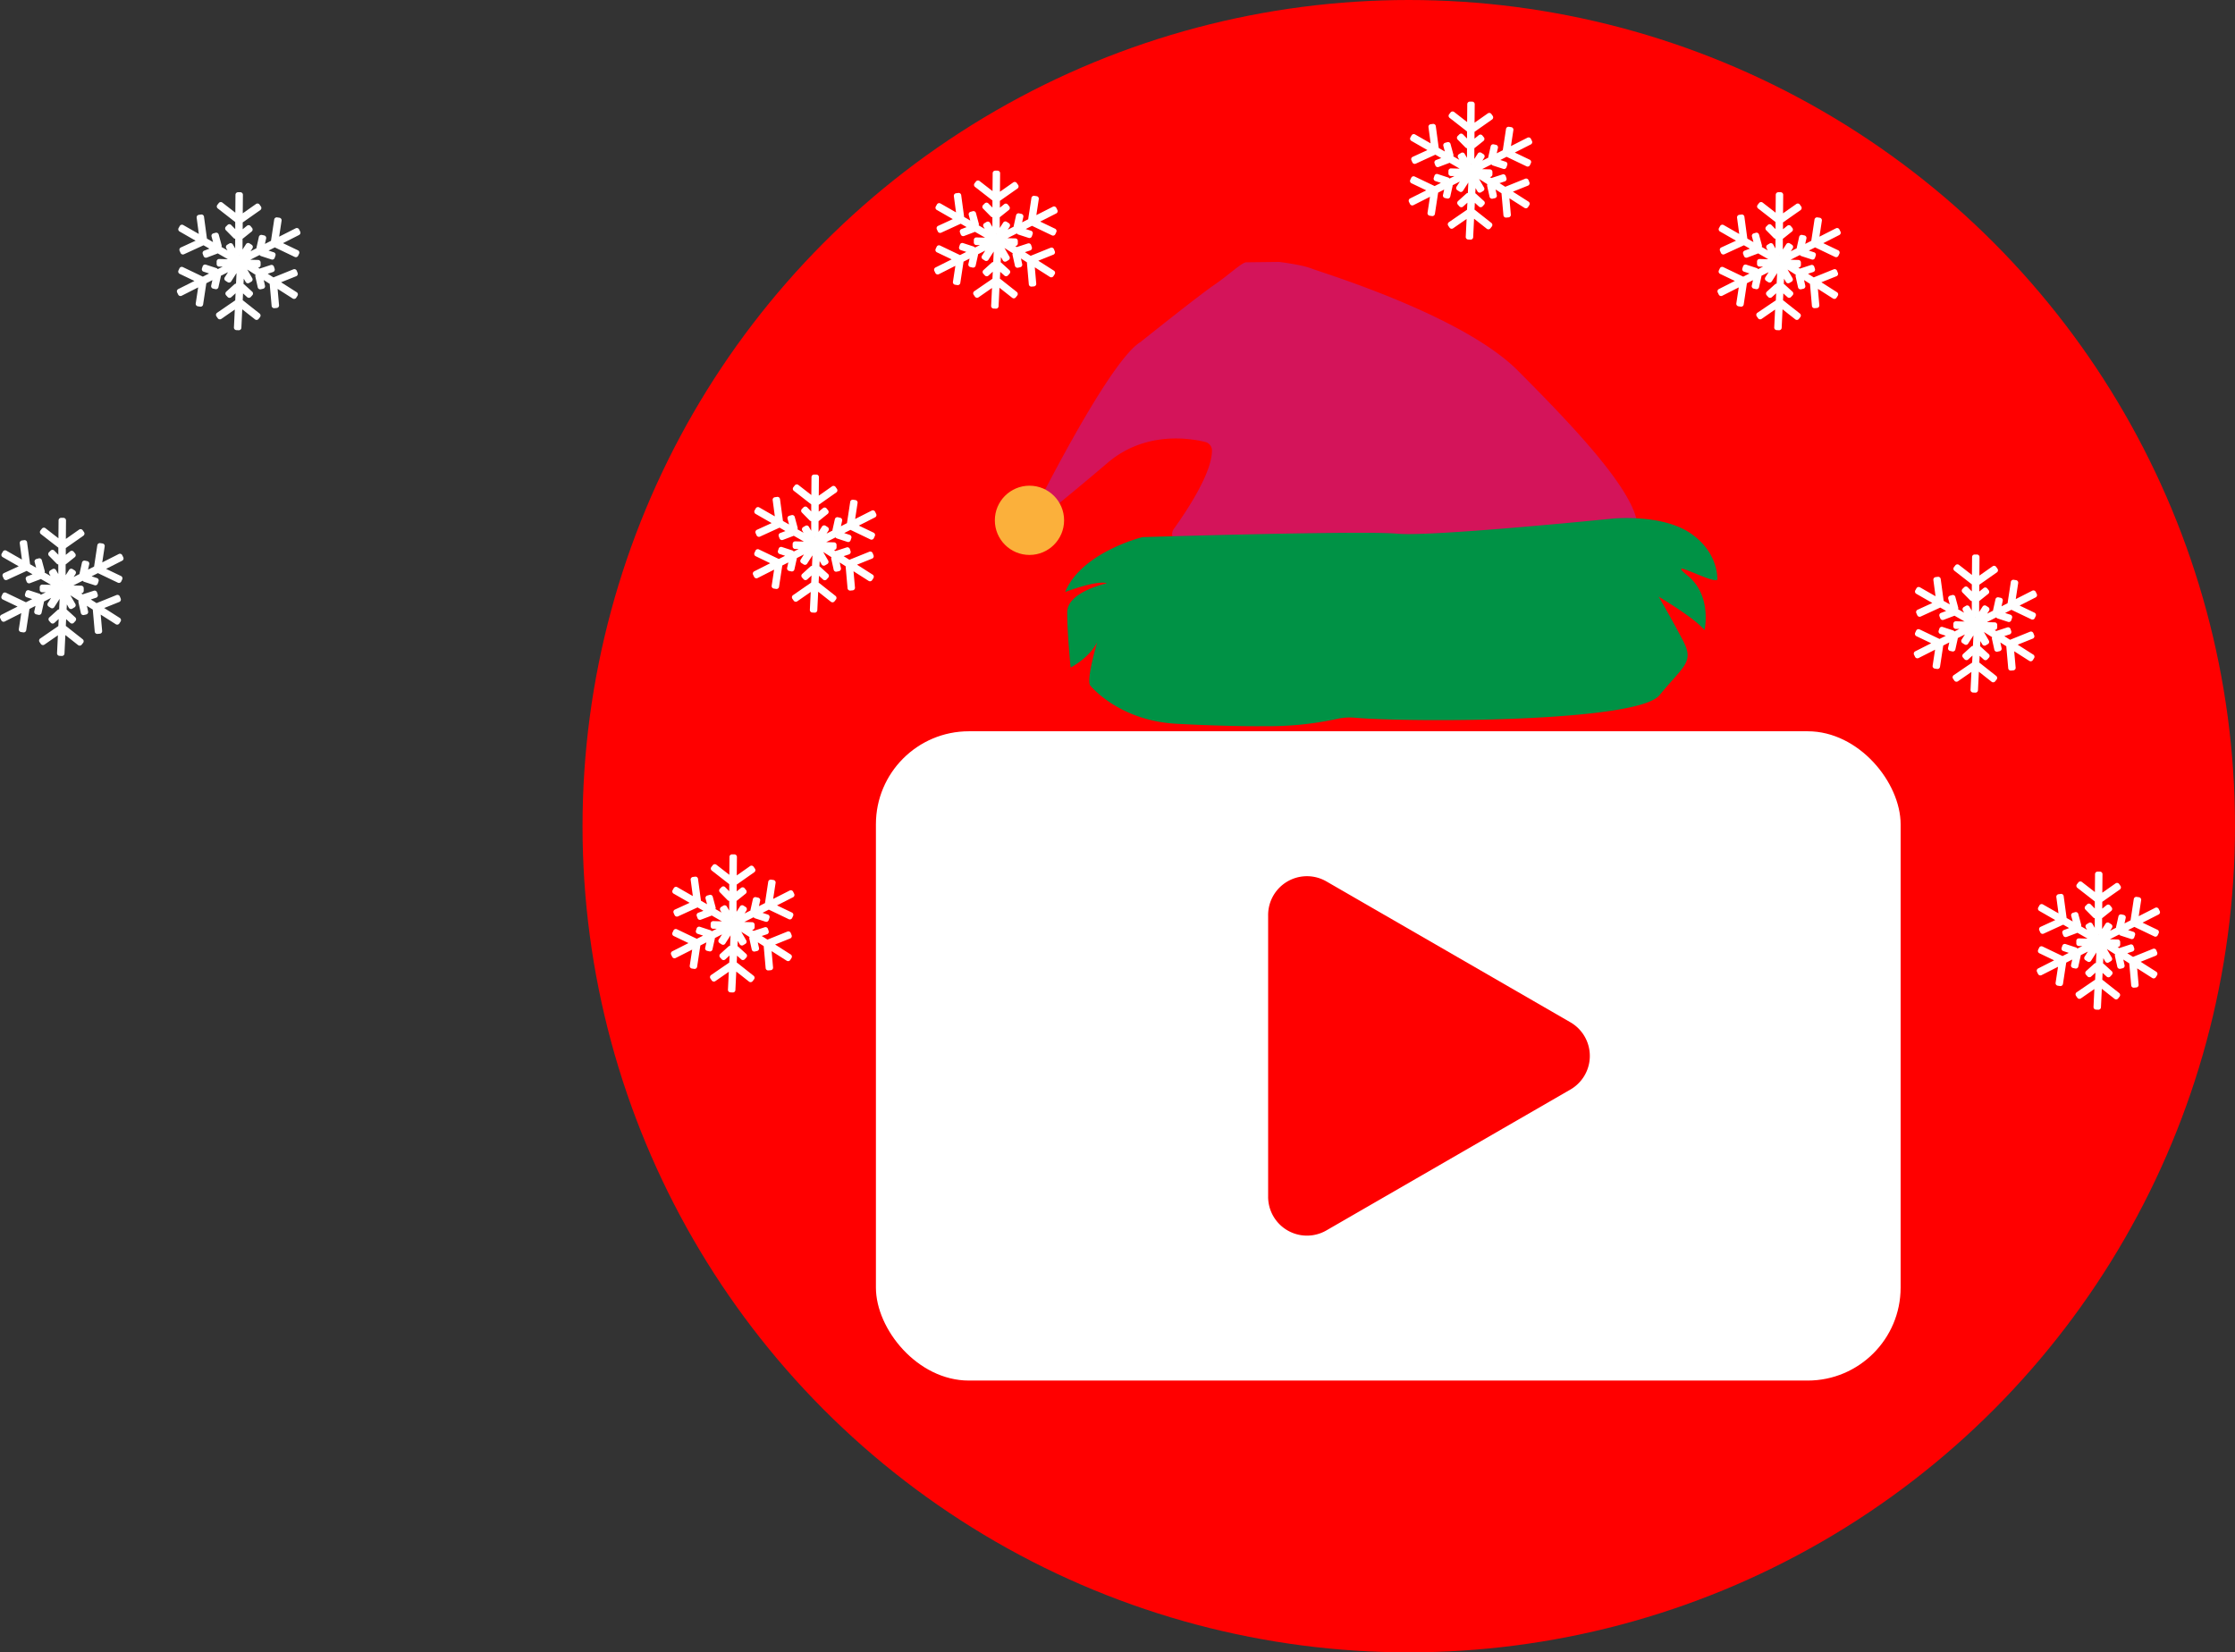 <svg id="Слой_1" data-name="Слой 1" xmlns="http://www.w3.org/2000/svg" viewBox="0 0 1036.03 766"><rect x="0" y="0" width="1036.03" height="766" fill="#333333" stroke="none"/><defs><style>.cls-1{fill:red;}.cls-2{fill:#d4145a;}.cls-3{fill:#009245;}.cls-4{fill:#fbb03b;}.cls-5{fill:#fff;}</style></defs><circle class="cls-1" cx="653.03" cy="383" r="383"/><path class="cls-2" d="M843.08,233.45s10.44,1.26,14.72,3,70,21.46,95.79,47.39c23.4,23.5,51.48,52.58,55.14,69.5a4.09,4.09,0,0,1-3.9,4.94l-207.32,5.41a4.09,4.09,0,0,1-3.44-6.46c6.67-9.3,17.66-26.16,17.71-36.34a4.07,4.07,0,0,0-3.11-4c-7.26-1.79-28-5.09-45.28,9.67-9.07,7.74-17.46,14.68-24.11,20.11a4.09,4.09,0,0,1-6.22-5.05c12.25-23.64,34.52-64.42,45.64-71.1,0,0,27.11-21.69,34.16-26.47,6.33-4.29,12.65-10.29,14.71-10.45l15.51-.18" transform="translate(-249.97 -112)"/><path class="cls-3" d="M755.41,429.84s13.05,16.31,40.16,17.71,40.55,1.08,40.55,1.08a148.16,148.16,0,0,0,33.54-3.35,27,27,0,0,1,8.26-.57c25.34,2.24,131,2.25,141.34-10.46,11.07-13.57,16.1-15.11,11-25s-11.42-20.63-11.42-20.63,16.54,9.74,21.27,15.48c0,0,3.58-15.92-7.73-25.14s11.82,4,13.66,1.73c0,0,.81-12.53-12.55-21.55s-35.94-6.73-35.94-6.73-84.18,8.52-99.88,7S779.55,361,779.55,361s-28.32,7-35.8,25.41c0,0,15-5.67,19.3-4,0,0-18.27,3.92-18.36,13.26s1.57,25.77,1.57,25.77,12.82-6.48,13.84-17C760.1,404.47,753,427,755.41,429.84Z" transform="translate(-249.97 -112)"/><circle class="cls-4" cx="477.21" cy="241.21" r="16.05"/><path class="cls-5" d="M656.11,350.23l-.49-1a1.18,1.18,0,0,0-1.59-.52l-7.66,3.88,1.13-7.42a1.19,1.19,0,0,0-1-1.35l-1.07-.16a1.19,1.19,0,0,0-1.35,1l-1.5,9.86-2.8,1.43.56-2.52a1.18,1.18,0,0,0-.9-1.41l-1.06-.24a1.19,1.19,0,0,0-1.41.9l-1.11,5a1.33,1.33,0,0,0,0,.28l-2.75,1.4L634,358a1.19,1.19,0,0,0-.35-1.63l-1-.64a1.19,1.19,0,0,0-1.64.36l-1.6,2.5,0-5a1.58,1.58,0,0,0,.24-.15l4-3.22a1.19,1.19,0,0,0,.17-1.66l-.68-.84a1.18,1.18,0,0,0-1.66-.18l-2,1.63,0-3.15,8.16-5.74a1.18,1.18,0,0,0,.29-1.64l-.63-.89a1.18,1.18,0,0,0-1.64-.29l-6.15,4.32.07-8.58A1.18,1.18,0,0,0,628.4,332h-1.08a1.18,1.18,0,0,0-1.19,1.17l-.07,8.31-6-4.67a1.19,1.19,0,0,0-1.66.2l-.67.86a1.18,1.18,0,0,0,.21,1.66l8.08,6.3,0,3.26-1.89-1.92a1.19,1.19,0,0,0-1.67,0l-.77.76a1.2,1.2,0,0,0,0,1.68l3.58,3.64a1.16,1.16,0,0,0,.73.34l0,4.47-1.08-1.87a1.19,1.19,0,0,0-1.62-.43l-1,.59a1.19,1.19,0,0,0-.43,1.62l.57,1-2.81-1.6a1.18,1.18,0,0,0,.07-.81l-1.33-4.93a1.19,1.19,0,0,0-1.45-.83l-1.05.28a1.18,1.18,0,0,0-.83,1.45l.7,2.6-2.83-1.62-1.37-10.16a1.18,1.18,0,0,0-1.33-1l-1.07.15a1.18,1.18,0,0,0-1,1.33l1,7.53-7.21-4.13a1.19,1.19,0,0,0-1.62.43l-.53.94a1.19,1.19,0,0,0,.43,1.62l7.44,4.27-6.82,3.12a1.19,1.19,0,0,0-.59,1.57l.45,1a1.19,1.19,0,0,0,1.57.58l9.07-4.15,2.73,1.57-2.41.91a1.18,1.18,0,0,0-.69,1.52l.38,1a1.19,1.19,0,0,0,1.53.68l4.78-1.8a1.19,1.19,0,0,0,.25-.13l4.71,2.7-4-.1a1.18,1.18,0,0,0-1.21,1.15l0,1.18a1.18,1.18,0,0,0,1.15,1.21l1.65,0-2.29,1.16a1.17,1.17,0,0,0-.63-.5l-4.86-1.58a1.19,1.19,0,0,0-1.49.75l-.34,1a1.19,1.19,0,0,0,.76,1.49l2.56.83-2.91,1.48-9.24-4.43a1.19,1.19,0,0,0-1.58.56l-.47,1a1.19,1.19,0,0,0,.56,1.58L607,373.1l-7.41,3.76a1.19,1.19,0,0,0-.52,1.59l.49,1a1.19,1.19,0,0,0,1.59.52l7.66-3.89-1.13,7.43a1.18,1.18,0,0,0,1,1.34l1.07.17a1.19,1.19,0,0,0,1.35-1l1.5-9.87,2.8-1.42-.56,2.52a1.19,1.19,0,0,0,.9,1.41l1.06.23a1.19,1.19,0,0,0,1.41-.89l1.11-5a1.41,1.41,0,0,0,0-.28l3.33-1.7-1.51,2.37a1.17,1.17,0,0,0,.35,1.63l1,.64a1.18,1.18,0,0,0,1.63-.36l2.47-3.85-.23,4.88a1.18,1.18,0,0,0-.75.3l-3.78,3.44a1.18,1.18,0,0,0-.08,1.67l.73.8a1.18,1.18,0,0,0,1.67.08l2-1.81-.16,3.27-8.42,5.83a1.2,1.2,0,0,0-.3,1.65l.62.89a1.19,1.19,0,0,0,1.65.3l6.24-4.33-.4,8.3a1.2,1.2,0,0,0,1.13,1.24l1.08.05a1.19,1.19,0,0,0,1.24-1.13l.41-8.57,5.9,4.66a1.19,1.19,0,0,0,1.66-.19l.67-.86a1.19,1.19,0,0,0-.19-1.66l-7.83-6.18.15-3.15,1.91,1.74a1.18,1.18,0,0,0,1.67-.08l.73-.81a1.18,1.18,0,0,0-.08-1.67l-3.78-3.43a1.11,1.11,0,0,0-.24-.16l.12-2.43.9,1.56a1.18,1.18,0,0,0,1.61.43l1-.59a1.19,1.19,0,0,0,.43-1.62l-2.31-4,3.85,2.45a1.16,1.16,0,0,0-.1.8l1.11,5a1.17,1.17,0,0,0,1.41.89l1.06-.23a1.19,1.19,0,0,0,.89-1.41l-.58-2.63,2.75,1.75.9,10.21a1.2,1.2,0,0,0,1.28,1.08l1.08-.1a1.19,1.19,0,0,0,1.08-1.28l-.67-7.57,7,4.46a1.19,1.19,0,0,0,1.64-.37l.58-.91a1.18,1.18,0,0,0-.37-1.63l-7.23-4.61,7-2.81a1.18,1.18,0,0,0,.65-1.54l-.4-1a1.19,1.19,0,0,0-1.54-.65l-9.25,3.73-2.66-1.69,2.45-.79a1.2,1.2,0,0,0,.76-1.5l-.33-1a1.19,1.19,0,0,0-1.49-.76l-4.86,1.59a1.23,1.23,0,0,0-.26.12l-.78-.5h0a1.19,1.19,0,0,0,1.22-1.15l0-1.18a1.19,1.19,0,0,0-1.15-1.22l-3.64-.1,4.33-2.2a1.17,1.17,0,0,0,.63.5l4.86,1.59a1.18,1.18,0,0,0,1.49-.76l.34-1a1.18,1.18,0,0,0-.76-1.49l-2.56-.84,2.91-1.48,9.24,4.43a1.19,1.19,0,0,0,1.58-.56l.47-1a1.19,1.19,0,0,0-.56-1.58l-6.85-3.28,7.41-3.76A1.2,1.2,0,0,0,656.11,350.23ZM627.81,361l-.07.11-.06-.11Z" transform="translate(-249.97 -112)"/><path class="cls-5" d="M960.11,177.35l-.49-1a1.19,1.19,0,0,0-1.59-.52l-7.66,3.89,1.13-7.43a1.19,1.19,0,0,0-1-1.35l-1.07-.16a1.19,1.19,0,0,0-1.35,1l-1.5,9.87-2.8,1.42.56-2.52a1.19,1.19,0,0,0-.9-1.41l-1.06-.23a1.18,1.18,0,0,0-1.41.89l-1.11,5a1.41,1.41,0,0,0,0,.28l-2.75,1.4.88-1.37a1.2,1.2,0,0,0-.35-1.64l-1-.64a1.19,1.19,0,0,0-1.64.36l-1.6,2.5,0-5a1.58,1.58,0,0,0,.24-.15l4-3.21a1.2,1.2,0,0,0,.17-1.67l-.68-.84a1.18,1.18,0,0,0-1.66-.17l-2,1.62,0-3.15,8.16-5.73a1.2,1.2,0,0,0,.29-1.65l-.63-.89a1.18,1.18,0,0,0-1.64-.29l-6.15,4.32.07-8.58a1.19,1.19,0,0,0-1.18-1.19h-1.08a1.18,1.18,0,0,0-1.19,1.17l-.07,8.31-6-4.67a1.19,1.19,0,0,0-1.66.2l-.67.86a1.18,1.18,0,0,0,.21,1.66l8.08,6.3,0,3.27-1.89-1.92a1.17,1.17,0,0,0-1.67,0l-.77.76a1.18,1.18,0,0,0,0,1.67l3.58,3.64a1.22,1.22,0,0,0,.73.35l0,4.47-1.08-1.87a1.19,1.19,0,0,0-1.62-.44l-1,.6a1.18,1.18,0,0,0-.43,1.61l.57,1-2.81-1.61a1.16,1.16,0,0,0,.07-.8l-1.33-4.93a1.19,1.19,0,0,0-1.45-.84l-1.05.29a1.18,1.18,0,0,0-.83,1.45l.7,2.59-2.83-1.62-1.37-10.16a1.18,1.18,0,0,0-1.33-1l-1.07.14a1.2,1.2,0,0,0-1,1.33l1,7.53-7.21-4.13a1.19,1.19,0,0,0-1.62.44l-.53.94a1.18,1.18,0,0,0,.43,1.61l7.44,4.27-6.82,3.13a1.19,1.19,0,0,0-.59,1.57l.45,1a1.19,1.19,0,0,0,1.57.59l9.07-4.16,2.73,1.57-2.41.91a1.18,1.18,0,0,0-.69,1.52l.38,1a1.19,1.19,0,0,0,1.53.69l4.78-1.81a1.19,1.19,0,0,0,.25-.13l4.71,2.71-4-.11a1.18,1.18,0,0,0-1.21,1.15l0,1.18a1.19,1.19,0,0,0,1.15,1.22l1.65,0-2.29,1.16a1.2,1.2,0,0,0-.63-.49l-4.86-1.59a1.18,1.18,0,0,0-1.49.76l-.34,1a1.18,1.18,0,0,0,.76,1.49l2.56.84-2.91,1.47-9.24-4.42a1.19,1.19,0,0,0-1.58.55l-.47,1a1.19,1.19,0,0,0,.56,1.58l6.85,3.28L903.61,204a1.19,1.19,0,0,0-.52,1.59l.49,1a1.19,1.19,0,0,0,1.59.52l7.66-3.88-1.13,7.42a1.19,1.19,0,0,0,1,1.35l1.07.16a1.19,1.19,0,0,0,1.35-1l1.5-9.86,2.8-1.43-.56,2.52a1.19,1.19,0,0,0,.9,1.41l1.06.24a1.19,1.19,0,0,0,1.41-.9l1.11-5a1.33,1.33,0,0,0,0-.28l3.33-1.69-1.51,2.36a1.18,1.18,0,0,0,.35,1.64l1,.64a1.18,1.18,0,0,0,1.63-.36l2.47-3.85-.23,4.87a1.2,1.2,0,0,0-.75.31l-3.78,3.43a1.18,1.18,0,0,0-.08,1.67l.73.81a1.19,1.19,0,0,0,1.67.08l2-1.81-.16,3.26L921.6,215a1.18,1.18,0,0,0-.3,1.64l.62.9a1.19,1.19,0,0,0,1.65.29l6.24-4.33-.4,8.3a1.19,1.19,0,0,0,1.13,1.24l1.08.05a1.18,1.18,0,0,0,1.24-1.12l.41-8.57,5.9,4.65a1.18,1.18,0,0,0,1.66-.19l.67-.85a1.19,1.19,0,0,0-.19-1.66l-7.83-6.19.15-3.14,1.91,1.73a1.18,1.18,0,0,0,1.67-.08l.73-.8a1.18,1.18,0,0,0-.08-1.67l-3.78-3.44a1.67,1.67,0,0,0-.24-.16l.12-2.42.9,1.55a1.18,1.18,0,0,0,1.61.44l1-.6a1.18,1.18,0,0,0,.43-1.61l-2.31-4,3.85,2.45a1.16,1.16,0,0,0-.1.8l1.11,5a1.19,1.19,0,0,0,1.41.9l1.06-.24a1.18,1.18,0,0,0,.89-1.41l-.58-2.63,2.75,1.76.9,10.2a1.19,1.19,0,0,0,1.28,1.08l1.08-.1a1.18,1.18,0,0,0,1.08-1.28l-.67-7.57,7,4.46a1.19,1.19,0,0,0,1.64-.36l.58-.92a1.18,1.18,0,0,0-.37-1.63l-7.23-4.61,7-2.81a1.18,1.18,0,0,0,.65-1.54l-.4-1a1.19,1.19,0,0,0-1.54-.66l-9.25,3.74-2.66-1.69,2.45-.8a1.18,1.18,0,0,0,.76-1.49l-.33-1a1.19,1.19,0,0,0-1.49-.76l-4.86,1.58a1.23,1.23,0,0,0-.26.12l-.78-.5h0a1.18,1.18,0,0,0,1.22-1.15l0-1.18a1.18,1.18,0,0,0-1.15-1.21l-3.64-.1,4.33-2.2a1.17,1.17,0,0,0,.63.5l4.86,1.58a1.18,1.18,0,0,0,1.49-.76l.34-1A1.19,1.19,0,0,0,948,187l-2.56-.83,2.91-1.48,9.24,4.42a1.18,1.18,0,0,0,1.58-.55l.47-1A1.19,1.19,0,0,0,959,186l-6.85-3.28,7.41-3.76A1.19,1.19,0,0,0,960.11,177.35Zm-28.3,10.8-.07.1-.06-.1Z" transform="translate(-249.97 -112)"/><path class="cls-5" d="M1103.11,219.35l-.49-1a1.19,1.19,0,0,0-1.59-.52l-7.66,3.89,1.13-7.43a1.19,1.19,0,0,0-1-1.35l-1.07-.16a1.19,1.19,0,0,0-1.35,1l-1.5,9.87-2.8,1.42.56-2.52a1.19,1.19,0,0,0-.9-1.41l-1.06-.23a1.18,1.18,0,0,0-1.41.89l-1.11,5a1.41,1.41,0,0,0,0,.28l-2.75,1.4.88-1.37a1.2,1.2,0,0,0-.35-1.64l-1-.64a1.19,1.19,0,0,0-1.64.36l-1.6,2.5,0-5,.24-.15,4-3.21a1.2,1.2,0,0,0,.17-1.67l-.68-.84a1.18,1.18,0,0,0-1.66-.17l-2,1.62,0-3.15,8.16-5.73a1.2,1.2,0,0,0,.29-1.65l-.63-.89a1.18,1.18,0,0,0-1.64-.29l-6.15,4.32.07-8.58a1.19,1.19,0,0,0-1.18-1.19h-1.08a1.18,1.18,0,0,0-1.19,1.17l-.07,8.31-6-4.67a1.19,1.19,0,0,0-1.66.2l-.67.86a1.18,1.18,0,0,0,.21,1.66l8.08,6.3,0,3.27-1.89-1.92a1.17,1.17,0,0,0-1.67,0l-.77.76a1.18,1.18,0,0,0,0,1.67l3.58,3.64a1.22,1.22,0,0,0,.73.35l0,4.47-1.08-1.87a1.19,1.19,0,0,0-1.62-.44l-1,.6a1.18,1.18,0,0,0-.43,1.61l.57,1-2.81-1.61a1.16,1.16,0,0,0,.07-.8l-1.33-4.93a1.19,1.19,0,0,0-1.45-.84l-1,.29a1.18,1.18,0,0,0-.83,1.45l.7,2.59-2.83-1.62-1.37-10.16a1.18,1.18,0,0,0-1.33-1l-1.07.14a1.2,1.2,0,0,0-1,1.33l1,7.53-7.21-4.13a1.19,1.19,0,0,0-1.62.44l-.53.94a1.18,1.18,0,0,0,.43,1.61l7.44,4.27-6.82,3.13a1.19,1.19,0,0,0-.59,1.57l.45,1a1.19,1.19,0,0,0,1.57.59l9.07-4.16,2.73,1.57-2.41.91a1.18,1.18,0,0,0-.69,1.52l.38,1a1.19,1.19,0,0,0,1.53.69l4.78-1.81a1.19,1.19,0,0,0,.25-.13l4.71,2.71-4-.11a1.18,1.18,0,0,0-1.21,1.15l0,1.18a1.19,1.19,0,0,0,1.15,1.22l1.65,0-2.29,1.16a1.2,1.2,0,0,0-.63-.49l-4.86-1.59a1.18,1.18,0,0,0-1.49.76l-.34,1a1.18,1.18,0,0,0,.76,1.49l2.56.84-2.91,1.47-9.24-4.42a1.19,1.19,0,0,0-1.58.55l-.47,1a1.19,1.19,0,0,0,.56,1.58l6.85,3.28-7.41,3.76a1.19,1.19,0,0,0-.52,1.59l.49,1a1.19,1.19,0,0,0,1.59.52l7.66-3.88-1.13,7.42a1.19,1.19,0,0,0,1,1.35l1.07.16a1.19,1.19,0,0,0,1.35-1l1.5-9.86,2.8-1.43-.56,2.52a1.19,1.19,0,0,0,.9,1.41l1.06.24a1.19,1.19,0,0,0,1.41-.9l1.11-5a1.33,1.33,0,0,0,0-.28l3.33-1.69-1.51,2.36a1.18,1.18,0,0,0,.35,1.64l1,.64a1.18,1.18,0,0,0,1.63-.36l2.47-3.85-.23,4.87a1.2,1.2,0,0,0-.75.31l-3.78,3.43a1.18,1.18,0,0,0-.08,1.67l.73.81a1.19,1.19,0,0,0,1.67.08l2-1.81-.16,3.26L1064.6,257a1.18,1.18,0,0,0-.3,1.64l.62.9a1.19,1.19,0,0,0,1.65.29l6.24-4.33-.4,8.3a1.19,1.19,0,0,0,1.13,1.24l1.08.05a1.18,1.18,0,0,0,1.24-1.12l.41-8.57,5.9,4.65a1.18,1.18,0,0,0,1.66-.19l.67-.85a1.19,1.19,0,0,0-.19-1.66l-7.83-6.19.15-3.14,1.91,1.73a1.18,1.18,0,0,0,1.67-.08l.73-.8a1.18,1.18,0,0,0-.08-1.67l-3.78-3.44a1.67,1.67,0,0,0-.24-.16l.12-2.42.9,1.55a1.18,1.18,0,0,0,1.61.44l1-.6a1.18,1.18,0,0,0,.43-1.61l-2.31-4,3.85,2.45a1.16,1.16,0,0,0-.1.8l1.11,5a1.19,1.19,0,0,0,1.41.9l1.06-.24a1.18,1.18,0,0,0,.89-1.41l-.58-2.63,2.75,1.76.9,10.2a1.19,1.19,0,0,0,1.28,1.08l1.08-.1a1.18,1.18,0,0,0,1.08-1.28l-.67-7.57,7,4.46a1.19,1.19,0,0,0,1.64-.36l.58-.92a1.18,1.18,0,0,0-.37-1.63l-7.23-4.61,7-2.81a1.18,1.18,0,0,0,.65-1.54l-.4-1a1.19,1.19,0,0,0-1.54-.66l-9.25,3.74-2.66-1.69,2.45-.8a1.18,1.18,0,0,0,.76-1.49l-.33-1a1.19,1.19,0,0,0-1.49-.76l-4.86,1.58a1.23,1.23,0,0,0-.26.12l-.78-.5h0a1.18,1.18,0,0,0,1.22-1.15l0-1.18a1.18,1.18,0,0,0-1.15-1.21l-3.64-.1,4.33-2.2a1.17,1.17,0,0,0,.63.5l4.86,1.58a1.18,1.18,0,0,0,1.49-.76l.34-1A1.19,1.19,0,0,0,1091,229l-2.56-.83,2.91-1.48,9.24,4.42a1.18,1.18,0,0,0,1.58-.55l.47-1A1.19,1.19,0,0,0,1102,228l-6.85-3.28,7.41-3.76A1.19,1.19,0,0,0,1103.11,219.35Zm-28.3,10.8-.07.1-.06-.1Z" transform="translate(-249.97 -112)"/><path class="cls-5" d="M1251.11,534.35l-.49-1a1.19,1.19,0,0,0-1.59-.52l-7.66,3.89,1.13-7.43a1.19,1.19,0,0,0-1-1.35l-1.07-.16a1.19,1.19,0,0,0-1.35,1l-1.5,9.87-2.8,1.42.56-2.52a1.19,1.19,0,0,0-.9-1.41l-1.06-.23a1.18,1.18,0,0,0-1.41.89l-1.11,5a1.41,1.41,0,0,0,0,.28l-2.75,1.4.88-1.37a1.2,1.2,0,0,0-.35-1.64l-1-.64a1.19,1.19,0,0,0-1.64.36l-1.6,2.5,0-5.05.24-.15,4-3.21a1.2,1.2,0,0,0,.17-1.67l-.68-.84a1.18,1.18,0,0,0-1.66-.17l-2,1.62,0-3.15,8.16-5.73a1.2,1.2,0,0,0,.29-1.65l-.63-.89a1.18,1.18,0,0,0-1.64-.29l-6.15,4.32.07-8.58a1.19,1.19,0,0,0-1.18-1.19h-1.08a1.18,1.18,0,0,0-1.19,1.17l-.07,8.31-6-4.67a1.19,1.19,0,0,0-1.66.2l-.67.86a1.18,1.18,0,0,0,.21,1.66l8.08,6.3,0,3.27-1.89-1.92a1.17,1.17,0,0,0-1.67,0l-.77.76a1.18,1.18,0,0,0,0,1.67l3.58,3.64a1.22,1.22,0,0,0,.73.35l0,4.47-1.08-1.87a1.19,1.19,0,0,0-1.62-.44l-1,.6a1.18,1.18,0,0,0-.43,1.61l.57,1-2.81-1.61a1.16,1.16,0,0,0,.07-.8l-1.33-4.93a1.19,1.19,0,0,0-1.45-.84l-1,.29a1.18,1.18,0,0,0-.83,1.45l.7,2.59-2.83-1.62-1.37-10.16a1.18,1.18,0,0,0-1.33-1l-1.07.14a1.2,1.2,0,0,0-1,1.33l1,7.53-7.21-4.13a1.19,1.19,0,0,0-1.62.44l-.53.94a1.18,1.18,0,0,0,.43,1.61l7.44,4.27-6.82,3.13a1.19,1.19,0,0,0-.59,1.57l.45,1a1.19,1.19,0,0,0,1.57.59l9.07-4.16,2.73,1.57-2.41.91a1.18,1.18,0,0,0-.69,1.52l.38,1a1.19,1.19,0,0,0,1.53.69l4.78-1.81a1.19,1.19,0,0,0,.25-.13l4.71,2.71-4-.11a1.18,1.18,0,0,0-1.21,1.15l0,1.18a1.19,1.19,0,0,0,1.15,1.22l1.65,0-2.29,1.16a1.2,1.2,0,0,0-.63-.49l-4.86-1.59a1.18,1.18,0,0,0-1.49.76l-.34,1a1.18,1.18,0,0,0,.76,1.49l2.56.84-2.91,1.47-9.24-4.42a1.19,1.19,0,0,0-1.58.55l-.47,1a1.19,1.19,0,0,0,.56,1.58l6.85,3.28-7.41,3.76a1.19,1.19,0,0,0-.52,1.59l.49,1a1.19,1.19,0,0,0,1.59.52l7.66-3.88-1.13,7.42a1.19,1.19,0,0,0,1,1.35l1.07.16a1.19,1.19,0,0,0,1.35-1l1.5-9.86,2.8-1.43-.56,2.52a1.19,1.19,0,0,0,.9,1.41l1.06.24a1.19,1.19,0,0,0,1.41-.9l1.11-5a1.33,1.33,0,0,0,0-.28l3.33-1.69-1.51,2.36a1.18,1.18,0,0,0,.35,1.64l1,.64a1.18,1.18,0,0,0,1.63-.36l2.47-3.85-.23,4.87a1.2,1.2,0,0,0-.75.31l-3.78,3.43a1.18,1.18,0,0,0-.08,1.67l.73.81a1.19,1.19,0,0,0,1.67.08l2-1.81-.16,3.26L1212.6,572a1.18,1.18,0,0,0-.3,1.64l.62.9a1.19,1.19,0,0,0,1.65.29l6.24-4.33-.4,8.3a1.19,1.19,0,0,0,1.13,1.24l1.08.05a1.18,1.18,0,0,0,1.24-1.12l.41-8.57,5.9,4.65a1.18,1.18,0,0,0,1.66-.19l.67-.85a1.19,1.19,0,0,0-.19-1.66l-7.83-6.19.15-3.14,1.91,1.73a1.18,1.18,0,0,0,1.67-.08l.73-.8a1.18,1.18,0,0,0-.08-1.67l-3.78-3.44a1.67,1.67,0,0,0-.24-.16l.12-2.42.9,1.55a1.18,1.18,0,0,0,1.61.44l1-.6a1.18,1.18,0,0,0,.43-1.61l-2.31-4,3.85,2.45a1.16,1.16,0,0,0-.1.8l1.11,5a1.19,1.19,0,0,0,1.41.9l1.06-.24a1.18,1.18,0,0,0,.89-1.41l-.58-2.63,2.75,1.76.9,10.2a1.19,1.19,0,0,0,1.28,1.08l1.08-.1a1.18,1.18,0,0,0,1.08-1.28l-.67-7.57,7,4.46a1.19,1.19,0,0,0,1.64-.36l.58-.92a1.18,1.18,0,0,0-.37-1.63l-7.23-4.61,7-2.81a1.18,1.18,0,0,0,.65-1.54l-.4-1a1.19,1.19,0,0,0-1.54-.66l-9.25,3.74-2.66-1.69,2.45-.8a1.18,1.18,0,0,0,.76-1.49l-.33-1a1.19,1.19,0,0,0-1.49-.76l-4.86,1.58a1.23,1.23,0,0,0-.26.12l-.78-.5h0a1.18,1.18,0,0,0,1.22-1.15l0-1.18a1.18,1.18,0,0,0-1.15-1.21l-3.64-.1,4.33-2.2a1.17,1.17,0,0,0,.63.5l4.86,1.58a1.18,1.18,0,0,0,1.49-.76l.34-1A1.19,1.19,0,0,0,1239,544l-2.56-.83,2.91-1.48,9.24,4.42a1.18,1.18,0,0,0,1.58-.55l.47-1A1.19,1.19,0,0,0,1250,543l-6.85-3.28,7.41-3.76A1.19,1.19,0,0,0,1251.11,534.35Zm-28.3,10.8-.07.1-.06-.1Z" transform="translate(-249.97 -112)"/><path class="cls-5" d="M618.11,526.35l-.49-1a1.19,1.19,0,0,0-1.59-.52l-7.66,3.89,1.13-7.43a1.19,1.19,0,0,0-1-1.35l-1.07-.16a1.19,1.19,0,0,0-1.35,1l-1.5,9.87-2.8,1.42.56-2.52a1.19,1.19,0,0,0-.9-1.41l-1.06-.23a1.18,1.18,0,0,0-1.41.89l-1.11,5a1.41,1.41,0,0,0,0,.28l-2.75,1.4.88-1.37a1.2,1.2,0,0,0-.35-1.64l-1-.64a1.19,1.19,0,0,0-1.64.36l-1.6,2.5,0-5.05a1.58,1.58,0,0,0,.24-.15l4-3.21a1.2,1.2,0,0,0,.17-1.67l-.68-.84a1.18,1.18,0,0,0-1.66-.17l-2,1.62,0-3.15,8.16-5.73a1.2,1.2,0,0,0,.29-1.65l-.63-.89a1.18,1.18,0,0,0-1.64-.29l-6.15,4.32.07-8.58a1.19,1.19,0,0,0-1.18-1.19h-1.08a1.18,1.18,0,0,0-1.19,1.17l-.07,8.31-6-4.67a1.19,1.19,0,0,0-1.66.2l-.67.86a1.18,1.18,0,0,0,.21,1.66l8.08,6.3,0,3.27-1.89-1.92a1.17,1.17,0,0,0-1.67,0l-.77.76a1.18,1.18,0,0,0,0,1.67l3.58,3.64a1.22,1.22,0,0,0,.73.35l0,4.47-1.08-1.87a1.19,1.19,0,0,0-1.62-.44l-1,.6a1.18,1.18,0,0,0-.43,1.61l.57,1-2.81-1.61a1.16,1.16,0,0,0,.07-.8l-1.33-4.93a1.19,1.19,0,0,0-1.45-.84l-1.05.29a1.18,1.18,0,0,0-.83,1.45l.7,2.59-2.83-1.62-1.37-10.16a1.18,1.18,0,0,0-1.33-1l-1.07.14a1.2,1.2,0,0,0-1,1.33l1,7.53-7.21-4.13a1.19,1.19,0,0,0-1.62.44l-.53.94a1.18,1.18,0,0,0,.43,1.61l7.44,4.27-6.82,3.13a1.19,1.19,0,0,0-.59,1.57l.45,1a1.19,1.19,0,0,0,1.57.59l9.07-4.16,2.73,1.57-2.41.91a1.18,1.18,0,0,0-.69,1.52l.38,1a1.19,1.19,0,0,0,1.53.69l4.78-1.81a1.19,1.19,0,0,0,.25-.13l4.71,2.71-4-.11a1.18,1.18,0,0,0-1.21,1.15l0,1.18a1.19,1.19,0,0,0,1.15,1.22l1.65,0-2.29,1.16a1.2,1.2,0,0,0-.63-.49l-4.86-1.59a1.18,1.18,0,0,0-1.49.76l-.34,1a1.18,1.18,0,0,0,.76,1.49l2.56.84-2.91,1.47-9.24-4.42a1.19,1.19,0,0,0-1.58.55l-.47,1a1.19,1.19,0,0,0,.56,1.58l6.85,3.28L561.61,553a1.19,1.19,0,0,0-.52,1.59l.49,1a1.19,1.19,0,0,0,1.59.52l7.66-3.88-1.13,7.42a1.19,1.19,0,0,0,1,1.35l1.07.16a1.19,1.19,0,0,0,1.35-1l1.5-9.86,2.8-1.43-.56,2.52a1.19,1.19,0,0,0,.9,1.41l1.06.24a1.19,1.19,0,0,0,1.41-.9l1.11-5a1.33,1.33,0,0,0,0-.28l3.33-1.69-1.51,2.36a1.18,1.18,0,0,0,.35,1.64l1,.64a1.18,1.18,0,0,0,1.63-.36l2.47-3.85-.23,4.87a1.2,1.2,0,0,0-.75.31l-3.78,3.43a1.18,1.18,0,0,0-.08,1.67l.73.81a1.19,1.19,0,0,0,1.67.08l2-1.81-.16,3.26L579.6,564a1.18,1.18,0,0,0-.3,1.64l.62.9a1.19,1.19,0,0,0,1.65.29l6.24-4.33-.4,8.3a1.19,1.19,0,0,0,1.13,1.24l1.08.05a1.18,1.18,0,0,0,1.24-1.12l.41-8.57,5.9,4.65a1.18,1.18,0,0,0,1.66-.19l.67-.85a1.19,1.19,0,0,0-.19-1.66l-7.83-6.19.15-3.14,1.91,1.73a1.18,1.18,0,0,0,1.67-.08l.73-.8a1.18,1.18,0,0,0-.08-1.67l-3.78-3.44a1.67,1.67,0,0,0-.24-.16l.12-2.42.9,1.55a1.18,1.18,0,0,0,1.61.44l1-.6a1.18,1.18,0,0,0,.43-1.61l-2.31-4,3.85,2.45a1.16,1.16,0,0,0-.1.8l1.11,5a1.19,1.19,0,0,0,1.41.9l1.06-.24a1.18,1.18,0,0,0,.89-1.41l-.58-2.63,2.75,1.76.9,10.2a1.19,1.19,0,0,0,1.28,1.08l1.08-.1a1.18,1.18,0,0,0,1.08-1.28l-.67-7.57,7,4.46a1.19,1.19,0,0,0,1.64-.36l.58-.92a1.18,1.18,0,0,0-.37-1.63l-7.23-4.61,7-2.81a1.18,1.18,0,0,0,.65-1.54l-.4-1a1.19,1.19,0,0,0-1.54-.66l-9.25,3.74-2.66-1.69,2.45-.8a1.18,1.18,0,0,0,.76-1.49l-.33-1a1.19,1.19,0,0,0-1.49-.76l-4.86,1.58a1.23,1.23,0,0,0-.26.12l-.78-.5h0a1.18,1.18,0,0,0,1.22-1.15l0-1.18a1.18,1.18,0,0,0-1.15-1.21l-3.64-.1,4.33-2.2a1.17,1.17,0,0,0,.63.5l4.86,1.58a1.18,1.18,0,0,0,1.49-.76l.34-1A1.19,1.19,0,0,0,606,536l-2.56-.83,2.91-1.48,9.24,4.42a1.18,1.18,0,0,0,1.58-.55l.47-1A1.19,1.19,0,0,0,617,535l-6.85-3.28,7.41-3.76A1.19,1.19,0,0,0,618.11,526.35Zm-28.3,10.8-.07.1-.06-.1Z" transform="translate(-249.97 -112)"/><path class="cls-5" d="M1194.11,387.35l-.49-1a1.19,1.19,0,0,0-1.59-.52l-7.66,3.89,1.13-7.43a1.19,1.19,0,0,0-1-1.35l-1.07-.16a1.19,1.19,0,0,0-1.35,1l-1.5,9.87-2.8,1.42.56-2.52a1.19,1.19,0,0,0-.9-1.41l-1.06-.23a1.18,1.18,0,0,0-1.41.89l-1.11,5a1.41,1.41,0,0,0,0,.28l-2.75,1.4.88-1.37a1.2,1.2,0,0,0-.35-1.64l-1-.64a1.19,1.19,0,0,0-1.64.36l-1.6,2.5,0-5.05.24-.15,4-3.21a1.2,1.2,0,0,0,.17-1.67l-.68-.84a1.18,1.18,0,0,0-1.66-.17l-2,1.62,0-3.15,8.16-5.73a1.2,1.2,0,0,0,.29-1.65l-.63-.89a1.18,1.18,0,0,0-1.64-.29l-6.15,4.32.07-8.58a1.19,1.19,0,0,0-1.18-1.19h-1.08a1.18,1.18,0,0,0-1.19,1.17l-.07,8.31-6-4.67a1.19,1.19,0,0,0-1.66.2l-.67.86a1.18,1.18,0,0,0,.21,1.66l8.08,6.3,0,3.27-1.89-1.92a1.17,1.17,0,0,0-1.67,0l-.77.76a1.18,1.18,0,0,0,0,1.67l3.58,3.64a1.22,1.22,0,0,0,.73.35l0,4.47-1.08-1.87a1.19,1.19,0,0,0-1.62-.44l-1,.6a1.18,1.18,0,0,0-.43,1.61l.57,1-2.81-1.61a1.16,1.16,0,0,0,.07-.8l-1.33-4.93a1.19,1.19,0,0,0-1.45-.84l-1,.29a1.18,1.18,0,0,0-.83,1.45l.7,2.59-2.83-1.62-1.37-10.16a1.18,1.18,0,0,0-1.33-1l-1.07.14a1.2,1.2,0,0,0-1,1.33l1,7.53-7.21-4.13a1.19,1.19,0,0,0-1.62.44l-.53.94a1.18,1.18,0,0,0,.43,1.61l7.44,4.27-6.82,3.13a1.19,1.19,0,0,0-.59,1.57l.45,1a1.19,1.19,0,0,0,1.57.59l9.07-4.16,2.73,1.57-2.41.91a1.18,1.18,0,0,0-.69,1.52l.38,1a1.19,1.19,0,0,0,1.53.69l4.78-1.81a1.19,1.19,0,0,0,.25-.13l4.71,2.71-4-.11a1.18,1.18,0,0,0-1.21,1.15l0,1.18a1.19,1.19,0,0,0,1.15,1.22l1.65,0-2.29,1.16a1.2,1.2,0,0,0-.63-.49l-4.86-1.59a1.18,1.18,0,0,0-1.49.76l-.34,1a1.18,1.18,0,0,0,.76,1.49l2.56.84-2.91,1.47-9.24-4.42a1.19,1.19,0,0,0-1.58.55l-.47,1a1.19,1.19,0,0,0,.56,1.58l6.85,3.28-7.41,3.76a1.19,1.19,0,0,0-.52,1.59l.49,1a1.19,1.19,0,0,0,1.59.52l7.66-3.88-1.13,7.42a1.19,1.19,0,0,0,1,1.35l1.07.16a1.19,1.19,0,0,0,1.35-1l1.5-9.86,2.8-1.43-.56,2.52a1.19,1.19,0,0,0,.9,1.41l1.06.24a1.19,1.19,0,0,0,1.41-.9l1.11-5a1.33,1.33,0,0,0,0-.28l3.33-1.69-1.51,2.36a1.18,1.18,0,0,0,.35,1.64l1,.64a1.18,1.18,0,0,0,1.63-.36l2.47-3.85-.23,4.87a1.2,1.2,0,0,0-.75.31l-3.78,3.43a1.18,1.18,0,0,0-.08,1.67l.73.81a1.19,1.19,0,0,0,1.67.08l2-1.81-.16,3.26L1155.6,425a1.18,1.18,0,0,0-.3,1.64l.62.9a1.19,1.19,0,0,0,1.65.29l6.24-4.33-.4,8.3a1.19,1.19,0,0,0,1.13,1.24l1.08.05a1.18,1.18,0,0,0,1.24-1.12l.41-8.57,5.9,4.65a1.18,1.18,0,0,0,1.66-.19l.67-.85a1.19,1.19,0,0,0-.19-1.66l-7.83-6.19.15-3.14,1.91,1.73a1.18,1.18,0,0,0,1.67-.08l.73-.8a1.18,1.18,0,0,0-.08-1.67l-3.78-3.44a1.67,1.67,0,0,0-.24-.16l.12-2.42.9,1.55a1.18,1.18,0,0,0,1.61.44l1-.6a1.18,1.18,0,0,0,.43-1.61l-2.31-4,3.85,2.45a1.16,1.16,0,0,0-.1.8l1.11,5a1.19,1.19,0,0,0,1.41.9l1.06-.24a1.18,1.18,0,0,0,.89-1.41l-.58-2.63,2.75,1.76.9,10.2a1.19,1.19,0,0,0,1.28,1.08l1.08-.1a1.18,1.18,0,0,0,1.08-1.28l-.67-7.57,7,4.46a1.19,1.19,0,0,0,1.64-.36l.58-.92a1.18,1.18,0,0,0-.37-1.63l-7.23-4.61,7-2.81a1.18,1.18,0,0,0,.65-1.54l-.4-1a1.19,1.19,0,0,0-1.54-.66l-9.25,3.74-2.66-1.69,2.45-.8a1.18,1.18,0,0,0,.76-1.49l-.33-1a1.19,1.19,0,0,0-1.49-.76l-4.86,1.58a1.23,1.23,0,0,0-.26.12l-.78-.5h0a1.18,1.18,0,0,0,1.22-1.15l0-1.18a1.18,1.18,0,0,0-1.15-1.21l-3.64-.1,4.33-2.2a1.17,1.17,0,0,0,.63.5l4.86,1.58a1.18,1.18,0,0,0,1.49-.76l.34-1A1.19,1.19,0,0,0,1182,397l-2.56-.83,2.91-1.48,9.24,4.42a1.18,1.18,0,0,0,1.58-.55l.47-1A1.19,1.19,0,0,0,1193,396l-6.85-3.28,7.41-3.76A1.19,1.19,0,0,0,1194.11,387.35Zm-28.3,10.8-.07.1-.06-.1Z" transform="translate(-249.97 -112)"/><path class="cls-5" d="M740.11,209.35l-.49-1a1.19,1.19,0,0,0-1.59-.52l-7.66,3.89,1.13-7.43a1.19,1.19,0,0,0-1-1.35l-1.07-.16a1.19,1.19,0,0,0-1.35,1l-1.5,9.87-2.8,1.42.56-2.52a1.19,1.19,0,0,0-.9-1.41l-1.06-.23a1.18,1.18,0,0,0-1.41.89l-1.11,5a1.41,1.41,0,0,0,0,.28l-2.75,1.4.88-1.37a1.2,1.2,0,0,0-.35-1.64l-1-.64a1.19,1.19,0,0,0-1.64.36l-1.6,2.5,0-5a1.58,1.58,0,0,0,.24-.15l4-3.21a1.2,1.2,0,0,0,.17-1.67l-.68-.84a1.18,1.18,0,0,0-1.66-.17l-2,1.62,0-3.15,8.16-5.73a1.2,1.2,0,0,0,.29-1.65l-.63-.89a1.18,1.18,0,0,0-1.64-.29l-6.15,4.32.07-8.58a1.19,1.19,0,0,0-1.18-1.19h-1.08a1.18,1.18,0,0,0-1.19,1.17l-.07,8.31-6-4.67a1.19,1.19,0,0,0-1.66.2l-.67.86a1.18,1.18,0,0,0,.21,1.66l8.08,6.3,0,3.27-1.89-1.92a1.17,1.17,0,0,0-1.67,0l-.77.76a1.18,1.18,0,0,0,0,1.67l3.58,3.64a1.22,1.22,0,0,0,.73.35l0,4.47-1.08-1.87a1.19,1.19,0,0,0-1.62-.44l-1,.6a1.18,1.18,0,0,0-.43,1.61l.57,1-2.81-1.61a1.16,1.16,0,0,0,.07-.8l-1.33-4.93a1.19,1.19,0,0,0-1.45-.84l-1.05.29a1.18,1.18,0,0,0-.83,1.45l.7,2.59-2.83-1.62-1.37-10.16a1.18,1.18,0,0,0-1.33-1l-1.07.14a1.2,1.2,0,0,0-1,1.33l1,7.53-7.21-4.13a1.19,1.19,0,0,0-1.62.44l-.53.94a1.18,1.18,0,0,0,.43,1.61l7.44,4.27-6.82,3.13a1.19,1.19,0,0,0-.59,1.57l.45,1a1.19,1.19,0,0,0,1.57.59l9.07-4.16,2.73,1.57-2.41.91a1.18,1.18,0,0,0-.69,1.52l.38,1a1.19,1.19,0,0,0,1.53.69l4.78-1.81a1.19,1.19,0,0,0,.25-.13l4.71,2.71-4-.11a1.18,1.18,0,0,0-1.21,1.15l0,1.18a1.19,1.19,0,0,0,1.15,1.22l1.65,0-2.29,1.16a1.2,1.2,0,0,0-.63-.49l-4.86-1.59a1.18,1.18,0,0,0-1.49.76l-.34,1a1.18,1.18,0,0,0,.76,1.49l2.56.84-2.91,1.47-9.24-4.42a1.19,1.19,0,0,0-1.58.55l-.47,1a1.19,1.19,0,0,0,.56,1.58l6.85,3.28L683.61,236a1.19,1.19,0,0,0-.52,1.59l.49,1a1.19,1.19,0,0,0,1.59.52l7.66-3.88-1.13,7.42a1.19,1.19,0,0,0,1,1.35l1.07.16a1.19,1.19,0,0,0,1.35-1l1.5-9.86,2.8-1.43-.56,2.52a1.19,1.19,0,0,0,.9,1.41l1.06.24a1.19,1.19,0,0,0,1.41-.9l1.11-5a1.33,1.33,0,0,0,0-.28l3.33-1.69-1.51,2.36a1.18,1.18,0,0,0,.35,1.64l1,.64a1.18,1.18,0,0,0,1.63-.36l2.47-3.85-.23,4.87a1.2,1.2,0,0,0-.75.31l-3.78,3.43a1.18,1.18,0,0,0-.08,1.67l.73.81a1.19,1.19,0,0,0,1.67.08l2-1.81-.16,3.26L701.6,247a1.18,1.18,0,0,0-.3,1.64l.62.9a1.19,1.19,0,0,0,1.65.29l6.24-4.33-.4,8.3a1.19,1.19,0,0,0,1.13,1.24l1.08.05a1.18,1.18,0,0,0,1.24-1.12l.41-8.57,5.9,4.65a1.18,1.18,0,0,0,1.66-.19l.67-.85a1.19,1.19,0,0,0-.19-1.66l-7.83-6.19.15-3.14,1.91,1.73a1.18,1.18,0,0,0,1.67-.08l.73-.8a1.18,1.18,0,0,0-.08-1.67l-3.78-3.44a1.67,1.67,0,0,0-.24-.16l.12-2.42.9,1.55a1.18,1.18,0,0,0,1.61.44l1-.6a1.18,1.18,0,0,0,.43-1.61l-2.31-4,3.85,2.45a1.16,1.16,0,0,0-.1.8l1.11,5a1.19,1.19,0,0,0,1.41.9l1.06-.24a1.18,1.18,0,0,0,.89-1.41l-.58-2.63,2.75,1.76.9,10.2a1.19,1.19,0,0,0,1.28,1.08l1.08-.1a1.18,1.18,0,0,0,1.08-1.28l-.67-7.57,7,4.46a1.19,1.19,0,0,0,1.64-.36l.58-.92a1.18,1.18,0,0,0-.37-1.63l-7.23-4.61,7-2.81a1.18,1.18,0,0,0,.65-1.54l-.4-1a1.19,1.19,0,0,0-1.54-.66l-9.25,3.74-2.66-1.69,2.45-.8a1.18,1.18,0,0,0,.76-1.49l-.33-1a1.19,1.19,0,0,0-1.49-.76l-4.86,1.58a1.23,1.23,0,0,0-.26.12l-.78-.5h0a1.18,1.18,0,0,0,1.22-1.15l0-1.18a1.18,1.18,0,0,0-1.15-1.21l-3.64-.1,4.33-2.2a1.17,1.17,0,0,0,.63.5l4.86,1.58a1.18,1.18,0,0,0,1.49-.76l.34-1A1.19,1.19,0,0,0,728,219l-2.56-.83,2.91-1.48,9.24,4.42a1.18,1.18,0,0,0,1.58-.55l.47-1A1.19,1.19,0,0,0,739,218l-6.85-3.28,7.41-3.76A1.19,1.19,0,0,0,740.11,209.35Zm-28.3,10.8-.07.1-.06-.1Z" transform="translate(-249.97 -112)"/><path class="cls-5" d="M389.11,219.35l-.49-1a1.19,1.19,0,0,0-1.59-.52l-7.66,3.89,1.13-7.43a1.19,1.19,0,0,0-1-1.35l-1.07-.16a1.19,1.19,0,0,0-1.35,1l-1.5,9.87-2.8,1.42.56-2.52a1.19,1.19,0,0,0-.9-1.41l-1.06-.23a1.18,1.18,0,0,0-1.41.89l-1.11,5a1.41,1.41,0,0,0,0,.28l-2.75,1.4.88-1.37a1.2,1.2,0,0,0-.35-1.64l-1-.64a1.19,1.19,0,0,0-1.64.36l-1.6,2.5,0-5,.24-.15,4-3.21a1.2,1.2,0,0,0,.17-1.67l-.68-.84a1.18,1.18,0,0,0-1.66-.17l-2,1.62,0-3.15,8.16-5.73a1.2,1.2,0,0,0,.29-1.65l-.63-.89a1.18,1.18,0,0,0-1.64-.29l-6.15,4.32.07-8.58a1.19,1.19,0,0,0-1.18-1.19h-1.08a1.18,1.18,0,0,0-1.19,1.17l-.07,8.31-6-4.67a1.19,1.19,0,0,0-1.66.2l-.67.86a1.18,1.18,0,0,0,.21,1.66l8.08,6.3,0,3.27-1.89-1.92a1.17,1.17,0,0,0-1.67,0l-.77.76a1.18,1.18,0,0,0,0,1.67l3.58,3.64a1.22,1.22,0,0,0,.73.35l0,4.47-1.08-1.87a1.19,1.19,0,0,0-1.62-.44l-1,.6a1.18,1.18,0,0,0-.43,1.61l.57,1-2.81-1.61a1.16,1.16,0,0,0,.07-.8l-1.33-4.93a1.19,1.19,0,0,0-1.45-.84l-1.05.29a1.18,1.18,0,0,0-.83,1.45l.7,2.59-2.83-1.62-1.37-10.16a1.18,1.18,0,0,0-1.33-1l-1.07.14a1.2,1.2,0,0,0-1,1.33l1,7.53-7.21-4.13a1.19,1.19,0,0,0-1.62.44l-.53.94a1.18,1.18,0,0,0,.43,1.61l7.44,4.27-6.82,3.13a1.19,1.19,0,0,0-.59,1.57l.45,1a1.19,1.19,0,0,0,1.57.59l9.07-4.16,2.73,1.57-2.41.91a1.18,1.18,0,0,0-.69,1.52l.38,1a1.19,1.19,0,0,0,1.53.69l4.78-1.81a1.19,1.19,0,0,0,.25-.13l4.71,2.71-4-.11a1.18,1.18,0,0,0-1.21,1.15l0,1.18a1.19,1.19,0,0,0,1.15,1.22l1.65,0-2.29,1.16a1.2,1.2,0,0,0-.63-.49l-4.86-1.59a1.18,1.18,0,0,0-1.49.76l-.34,1a1.18,1.18,0,0,0,.76,1.49l2.56.84-2.91,1.47-9.24-4.42a1.19,1.19,0,0,0-1.58.55l-.47,1a1.19,1.19,0,0,0,.56,1.58l6.85,3.28L332.61,246a1.19,1.19,0,0,0-.52,1.59l.49,1a1.19,1.19,0,0,0,1.59.52l7.66-3.88-1.13,7.42a1.19,1.19,0,0,0,1,1.35l1.07.16a1.19,1.19,0,0,0,1.35-1l1.5-9.86,2.8-1.43-.56,2.52a1.19,1.19,0,0,0,.9,1.41l1.06.24a1.19,1.19,0,0,0,1.41-.9l1.11-5a1.33,1.33,0,0,0,0-.28l3.33-1.69-1.51,2.36a1.18,1.18,0,0,0,.35,1.64l1,.64a1.18,1.18,0,0,0,1.63-.36l2.47-3.85-.23,4.87a1.2,1.2,0,0,0-.75.31l-3.78,3.43a1.18,1.18,0,0,0-.08,1.67l.73.81a1.19,1.19,0,0,0,1.67.08l2-1.81-.16,3.26L350.6,257a1.18,1.18,0,0,0-.3,1.64l.62.9a1.19,1.19,0,0,0,1.65.29l6.24-4.33-.4,8.3a1.19,1.19,0,0,0,1.13,1.24l1.08.05a1.18,1.18,0,0,0,1.24-1.12l.41-8.57,5.9,4.65a1.18,1.18,0,0,0,1.66-.19l.67-.85a1.19,1.19,0,0,0-.19-1.66l-7.83-6.19.15-3.14,1.91,1.73a1.18,1.18,0,0,0,1.67-.08l.73-.8a1.18,1.18,0,0,0-.08-1.67l-3.78-3.44a1.67,1.67,0,0,0-.24-.16l.12-2.42.9,1.55a1.18,1.18,0,0,0,1.61.44l1-.6a1.18,1.18,0,0,0,.43-1.61l-2.31-4,3.85,2.45a1.16,1.16,0,0,0-.1.8l1.11,5a1.19,1.19,0,0,0,1.41.9l1.06-.24a1.18,1.18,0,0,0,.89-1.41l-.58-2.63,2.75,1.76.9,10.2a1.19,1.19,0,0,0,1.28,1.08l1.08-.1a1.18,1.18,0,0,0,1.08-1.28l-.67-7.57,7,4.46a1.19,1.19,0,0,0,1.64-.36l.58-.92a1.18,1.18,0,0,0-.37-1.63l-7.23-4.61,7-2.81a1.18,1.18,0,0,0,.65-1.54l-.4-1a1.19,1.19,0,0,0-1.54-.66l-9.25,3.74-2.66-1.69,2.45-.8a1.18,1.18,0,0,0,.76-1.49l-.33-1a1.19,1.19,0,0,0-1.49-.76l-4.86,1.58a1.23,1.23,0,0,0-.26.12l-.78-.5h0a1.18,1.18,0,0,0,1.22-1.15l0-1.18a1.18,1.18,0,0,0-1.15-1.21l-3.64-.1,4.33-2.2a1.17,1.17,0,0,0,.63.5l4.86,1.58a1.18,1.18,0,0,0,1.49-.76l.34-1A1.19,1.19,0,0,0,377,229l-2.56-.83,2.91-1.48,9.24,4.42a1.18,1.18,0,0,0,1.58-.55l.47-1A1.19,1.19,0,0,0,388,228l-6.85-3.28,7.41-3.76A1.19,1.19,0,0,0,389.11,219.35Zm-28.3,10.8-.07.1-.06-.1Z" transform="translate(-249.97 -112)"/><path class="cls-5" d="M307.11,370.35l-.49-1a1.19,1.19,0,0,0-1.59-.52l-7.66,3.89,1.13-7.43a1.19,1.19,0,0,0-1-1.35l-1.07-.16a1.19,1.19,0,0,0-1.35,1l-1.5,9.87-2.8,1.42.56-2.52a1.19,1.19,0,0,0-.9-1.41l-1.06-.23a1.18,1.18,0,0,0-1.41.89l-1.11,5a1.41,1.41,0,0,0,0,.28l-2.75,1.4.88-1.37a1.2,1.2,0,0,0-.35-1.64l-1-.64a1.19,1.19,0,0,0-1.64.36l-1.6,2.5,0-5.05.24-.15,4-3.21a1.2,1.2,0,0,0,.17-1.67l-.68-.84a1.18,1.18,0,0,0-1.66-.17l-2,1.62,0-3.15,8.16-5.73a1.2,1.2,0,0,0,.29-1.65l-.63-.89a1.18,1.18,0,0,0-1.64-.29l-6.15,4.32.07-8.58a1.19,1.19,0,0,0-1.18-1.19h-1.08a1.18,1.18,0,0,0-1.19,1.17l-.07,8.31-6-4.67a1.19,1.19,0,0,0-1.66.2l-.67.86a1.18,1.18,0,0,0,.21,1.66l8.08,6.3,0,3.27-1.89-1.92a1.17,1.17,0,0,0-1.67,0l-.77.76a1.18,1.18,0,0,0,0,1.67l3.58,3.64a1.22,1.22,0,0,0,.73.35l0,4.47-1.08-1.87a1.19,1.19,0,0,0-1.62-.44l-1,.6a1.18,1.18,0,0,0-.43,1.61l.57,1-2.81-1.61a1.16,1.16,0,0,0,.07-.8l-1.33-4.93a1.19,1.19,0,0,0-1.45-.84l-1.05.29a1.18,1.18,0,0,0-.83,1.45l.7,2.59-2.83-1.62-1.37-10.16a1.18,1.18,0,0,0-1.33-1l-1.07.14a1.2,1.2,0,0,0-1,1.33l1,7.53-7.21-4.13a1.19,1.19,0,0,0-1.62.44l-.53.94a1.18,1.18,0,0,0,.43,1.61l7.44,4.27-6.82,3.13a1.19,1.19,0,0,0-.59,1.57l.45,1a1.19,1.19,0,0,0,1.57.59l9.07-4.16,2.73,1.57-2.41.91a1.18,1.18,0,0,0-.69,1.52l.38,1a1.19,1.19,0,0,0,1.53.69l4.78-1.81a1.19,1.19,0,0,0,.25-.13l4.71,2.71-4-.11a1.18,1.18,0,0,0-1.21,1.15l0,1.18a1.19,1.19,0,0,0,1.15,1.22l1.65,0-2.29,1.16a1.2,1.2,0,0,0-.63-.49l-4.86-1.59a1.18,1.18,0,0,0-1.49.76l-.34,1a1.18,1.18,0,0,0,.76,1.49l2.56.84-2.91,1.47-9.24-4.42a1.19,1.19,0,0,0-1.58.55l-.47,1a1.19,1.19,0,0,0,.56,1.58l6.85,3.28L250.61,397a1.19,1.19,0,0,0-.52,1.59l.49,1a1.19,1.19,0,0,0,1.59.52l7.66-3.88-1.13,7.42a1.19,1.19,0,0,0,1,1.35l1.07.16a1.19,1.19,0,0,0,1.35-1l1.5-9.86,2.8-1.43-.56,2.52a1.19,1.19,0,0,0,.9,1.41l1.06.24a1.19,1.19,0,0,0,1.41-.9l1.11-5a1.33,1.33,0,0,0,0-.28l3.33-1.69-1.51,2.36a1.18,1.18,0,0,0,.35,1.64l1,.64a1.18,1.18,0,0,0,1.63-.36l2.47-3.85-.23,4.87a1.2,1.2,0,0,0-.75.31l-3.78,3.43a1.18,1.18,0,0,0-.08,1.67l.73.81a1.19,1.19,0,0,0,1.67.08l2-1.81-.16,3.26L268.6,408a1.18,1.18,0,0,0-.3,1.64l.62.9a1.19,1.19,0,0,0,1.65.29l6.24-4.33-.4,8.3a1.19,1.19,0,0,0,1.13,1.24l1.08.05a1.18,1.18,0,0,0,1.24-1.12l.41-8.57,5.9,4.65a1.18,1.18,0,0,0,1.66-.19l.67-.85a1.19,1.19,0,0,0-.19-1.66l-7.83-6.19.15-3.14,1.91,1.73a1.18,1.18,0,0,0,1.67-.08l.73-.8a1.18,1.18,0,0,0-.08-1.67l-3.78-3.44a1.67,1.67,0,0,0-.24-.16l.12-2.42.9,1.55a1.18,1.18,0,0,0,1.61.44l1-.6a1.18,1.18,0,0,0,.43-1.61l-2.31-4,3.85,2.45a1.16,1.16,0,0,0-.1.8l1.11,5a1.19,1.19,0,0,0,1.41.9l1.06-.24a1.18,1.18,0,0,0,.89-1.41l-.58-2.63,2.75,1.76.9,10.2a1.19,1.19,0,0,0,1.28,1.08l1.08-.1a1.18,1.18,0,0,0,1.08-1.28l-.67-7.57,7,4.46a1.19,1.19,0,0,0,1.64-.36l.58-.92a1.18,1.18,0,0,0-.37-1.63l-7.23-4.61,7-2.81a1.18,1.18,0,0,0,.65-1.54l-.4-1a1.19,1.19,0,0,0-1.54-.66l-9.25,3.74-2.66-1.69,2.45-.8a1.18,1.18,0,0,0,.76-1.49l-.33-1a1.19,1.19,0,0,0-1.49-.76l-4.86,1.58a1.23,1.23,0,0,0-.26.12l-.78-.5h0a1.18,1.18,0,0,0,1.22-1.15l0-1.18a1.18,1.18,0,0,0-1.15-1.21l-3.64-.1,4.33-2.2a1.17,1.17,0,0,0,.63.5l4.86,1.58a1.18,1.18,0,0,0,1.49-.76l.34-1A1.19,1.19,0,0,0,295,380l-2.56-.83,2.91-1.48,9.24,4.42a1.18,1.18,0,0,0,1.58-.55l.47-1A1.19,1.19,0,0,0,306,379l-6.85-3.28,7.41-3.76A1.19,1.19,0,0,0,307.11,370.35Zm-28.3,10.8-.07.1-.06-.1Z" transform="translate(-249.97 -112)"/><rect class="cls-5" x="406.03" y="339" width="475" height="301" rx="43.1"/><path class="cls-1" d="M977.91,585.9l-113.1-65.3a18,18,0,0,0-27,15.6V666.8a18,18,0,0,0,27,15.6l113.1-65.3A18,18,0,0,0,977.91,585.9Z" transform="translate(-249.97 -112)"/></svg>
